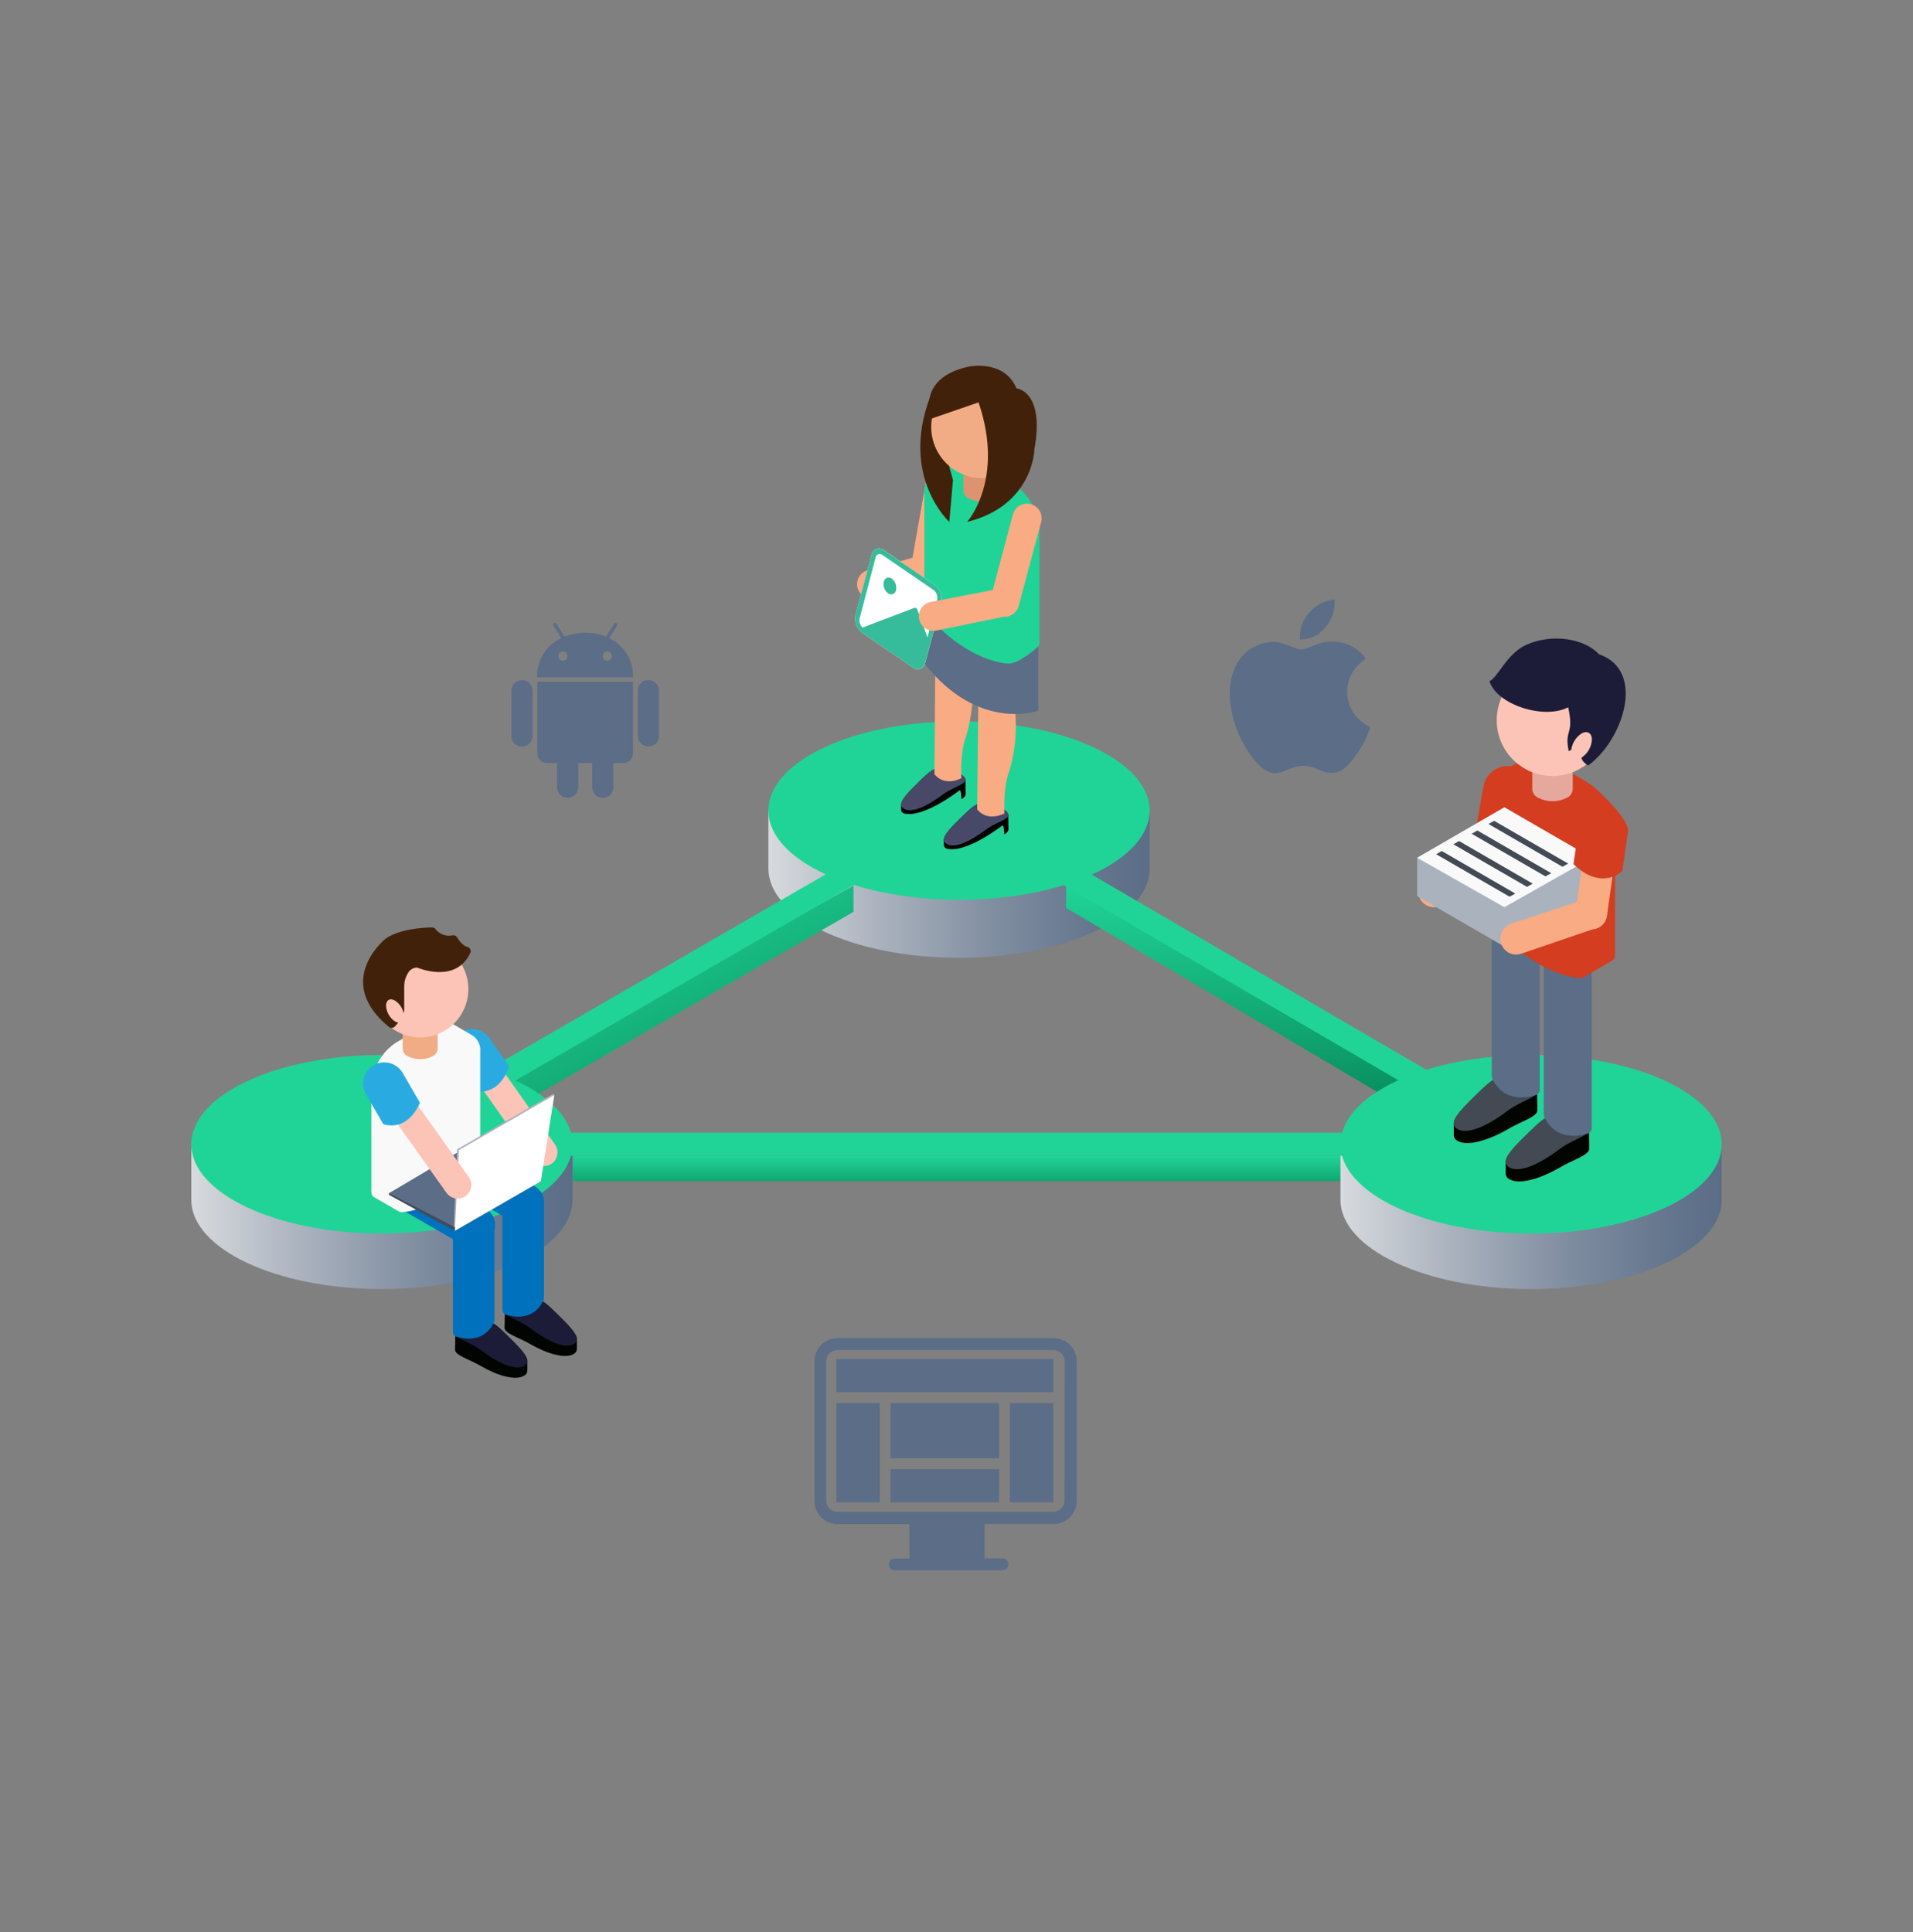<svg width="100" height="101" viewBox="0 0 100 101" fill="none" xmlns="http://www.w3.org/2000/svg">
<rect x="0" y="0" width="100" height="101" fill="#808080" stroke="none"/>
<path d="M29.929 61.748H70.146V60.425H29.929V61.748Z" fill="url(#paint0_linear)"/>
<path d="M10 62.72V59.661L29.928 59.821V62.724C29.928 65.301 25.467 67.389 19.964 67.389C14.462 67.389 10 65.296 10 62.72Z" fill="url(#paint1_linear)"/>
<path d="M40.168 45.403V42.345L60.095 42.505V45.408C60.095 47.985 55.634 50.072 50.132 50.072C44.629 50.072 40.168 47.98 40.168 45.403Z" fill="url(#paint2_linear)"/>
<path d="M70.072 62.72V59.661L90 59.821V62.724C90 65.301 85.539 67.389 80.036 67.389C74.533 67.389 70.072 65.296 70.072 62.72Z" fill="url(#paint3_linear)"/>
<path d="M80.036 61.837L55.728 47.463V46.294L80.036 60.425V61.837V61.837Z" fill="url(#paint4_linear)"/>
<path d="M44.617 47.668L20.24 61.749V59.876L44.617 46.294V47.668Z" fill="url(#paint5_linear)"/>
<path d="M80.036 60.425H19.963C19.831 60.425 19.702 60.381 19.597 60.3C19.492 60.219 19.417 60.105 19.383 59.977C19.349 59.849 19.357 59.713 19.408 59.591C19.458 59.468 19.548 59.365 19.662 59.298L49.83 41.852C49.922 41.798 50.026 41.77 50.133 41.77C50.239 41.77 50.344 41.798 50.436 41.852L80.34 59.298C80.455 59.365 80.545 59.468 80.595 59.591C80.633 59.683 80.648 59.783 80.639 59.882C80.629 59.981 80.595 60.076 80.54 60.158C80.484 60.241 80.409 60.309 80.321 60.355C80.233 60.402 80.135 60.426 80.036 60.425ZM22.218 59.216H77.799L50.132 43.073L22.218 59.216V59.216Z" fill="#20D497"/>
<path d="M19.964 64.485C25.467 64.485 29.928 62.396 29.928 59.82C29.928 57.243 25.467 55.155 19.964 55.155C14.46 55.155 10 57.243 10 59.82C10 62.396 14.461 64.485 19.964 64.485ZM80.036 64.485C85.539 64.485 90 62.396 90 59.82C90 57.243 85.539 55.155 80.036 55.155C74.533 55.155 70.072 57.243 70.072 59.82C70.072 62.396 74.533 64.485 80.036 64.485ZM50.132 47.038C55.635 47.038 60.095 44.95 60.095 42.373C60.095 39.797 55.635 37.709 50.132 37.709C44.628 37.709 40.168 39.797 40.168 42.373C40.168 44.95 44.629 47.038 50.131 47.038H50.132Z" fill="#20D497"/>
<path d="M77.879 46.535C78.041 46.564 78.209 46.543 78.359 46.476C78.51 46.409 78.638 46.298 78.725 46.158C78.783 46.066 78.823 45.962 78.841 45.854L79.446 42.473C79.475 42.31 79.454 42.142 79.388 41.991C79.321 41.84 79.211 41.712 79.071 41.624C78.931 41.535 78.769 41.49 78.603 41.495C78.438 41.499 78.278 41.553 78.143 41.649C78.054 41.712 77.977 41.792 77.919 41.885C77.861 41.978 77.822 42.082 77.804 42.191L77.199 45.571C77.18 45.679 77.182 45.789 77.206 45.896C77.23 46.003 77.275 46.104 77.338 46.194C77.401 46.283 77.482 46.36 77.574 46.418C77.667 46.477 77.77 46.516 77.879 46.535Z" fill="#F9AB83"/>
<path d="M77.185 43.13L77.552 41.087C77.616 40.756 77.808 40.463 78.085 40.272C78.363 40.081 78.705 40.007 79.037 40.066C79.368 40.131 79.66 40.323 79.851 40.601C80.042 40.879 80.116 41.221 80.057 41.553L79.69 43.596C79.69 43.596 78.62 44.59 77.185 43.13Z" fill="#D43D20"/>
<path d="M74.17 46.844C74.219 47.002 74.315 47.142 74.444 47.245C74.574 47.349 74.731 47.411 74.896 47.425C75.005 47.433 75.116 47.42 75.22 47.385L78.079 46.551C78.188 46.544 78.294 46.516 78.392 46.468C78.49 46.42 78.578 46.353 78.65 46.271C78.722 46.189 78.777 46.094 78.812 45.991C78.847 45.888 78.861 45.779 78.854 45.67C78.847 45.561 78.819 45.454 78.772 45.356C78.724 45.258 78.657 45.171 78.575 45.099C78.493 45.026 78.398 44.971 78.295 44.936C78.191 44.901 78.082 44.886 77.973 44.893L74.724 45.803C74.566 45.85 74.425 45.943 74.32 46.071C74.215 46.199 74.151 46.355 74.136 46.52C74.126 46.629 74.137 46.739 74.17 46.844V46.844Z" fill="#F9AB83"/>
<path d="M83.076 60.024C83.114 60.385 82.247 60.609 81.519 61.045C80.5 61.631 79.422 61.947 78.906 61.648C78.85 61.622 78.802 61.582 78.768 61.532C78.733 61.482 78.712 61.423 78.708 61.362V60.769C78.691 60.429 79.188 59.922 79.945 59.183C80.782 58.37 81.305 57.858 82.559 58.58C82.9 58.788 83.059 58.941 83.063 59.074L83.076 60.024Z" fill="#010400"/>
<path d="M79.945 59.166C78.925 60.15 78.385 60.732 78.905 61.032C79.425 61.331 80.458 60.878 81.519 60.075C82.45 59.37 83.807 59.285 82.559 58.563C81.311 57.842 80.781 58.352 79.945 59.166Z" fill="#434A54"/>
<path d="M80.755 58.451C80.715 58.373 80.695 58.286 80.697 58.199V49.53C80.697 48.982 81.261 48.533 81.951 48.533C82.63 48.533 83.205 48.982 83.205 49.53V58.961C83.205 59.029 83.183 59.096 83.143 59.15C83.103 59.205 83.046 59.245 82.981 59.265C82.501 59.407 81.359 59.615 80.755 58.451Z" fill="#5B6D87"/>
<path d="M80.363 58.019C80.401 58.38 79.534 58.604 78.807 59.04C77.787 59.626 76.709 59.942 76.192 59.643C76.137 59.617 76.089 59.577 76.054 59.527C76.02 59.477 75.999 59.418 75.995 59.357V58.764C75.978 58.424 76.474 57.916 77.233 57.178C78.069 56.364 78.593 55.853 79.847 56.575C80.186 56.783 80.346 56.936 80.35 57.069L80.363 58.019Z" fill="#010400"/>
<path d="M77.233 57.16C76.213 58.145 75.672 58.726 76.192 59.026C76.712 59.326 77.746 58.873 78.807 58.069C79.738 57.364 81.094 57.28 79.847 56.558C78.599 55.836 78.066 56.346 77.233 57.16Z" fill="#434A54"/>
<path d="M78.038 56.449C77.999 56.371 77.979 56.285 77.98 56.197V47.522C77.98 46.974 78.544 46.524 79.235 46.524C79.915 46.524 80.489 46.974 80.489 47.522V56.953C80.489 57.021 80.467 57.087 80.427 57.142C80.386 57.196 80.33 57.236 80.265 57.256C79.785 57.402 78.643 57.61 78.038 56.449Z" fill="#5B6D87"/>
<path d="M82.79 51.087C82.759 51.106 82.722 51.118 82.685 51.121C82.131 51.165 80.135 50.729 78.14 48.475C77.978 48.297 77.882 48.069 77.869 47.828V41.428C77.849 41.24 77.88 41.05 77.959 40.879C78.038 40.707 78.162 40.56 78.317 40.454L79.816 39.579C79.987 39.497 80.176 39.464 80.364 39.481C80.552 39.498 80.731 39.566 80.883 39.678L82.923 40.863C83.359 41.149 83.722 41.534 83.983 41.987C84.244 42.439 84.396 42.946 84.425 43.467V49.905C84.43 49.965 84.419 50.024 84.394 50.078C84.368 50.132 84.329 50.178 84.279 50.212L82.79 51.087Z" fill="#D43D20"/>
<path d="M82.213 41.268C82.206 41.362 82.173 41.453 82.118 41.53C82.064 41.608 81.989 41.669 81.903 41.707C81.671 41.825 81.415 41.887 81.155 41.887C80.895 41.887 80.639 41.825 80.408 41.707C80.321 41.669 80.247 41.608 80.192 41.53C80.138 41.453 80.106 41.362 80.099 41.268V39.875C80.106 39.781 80.138 39.69 80.192 39.613C80.247 39.536 80.321 39.475 80.408 39.436C80.639 39.319 80.895 39.257 81.155 39.257C81.415 39.257 81.671 39.319 81.903 39.436C81.989 39.475 82.064 39.536 82.118 39.613C82.173 39.69 82.206 39.781 82.213 39.875V41.268Z" fill="#E5A89C"/>
<path d="M81.152 40.57C81.534 40.57 81.914 40.494 82.267 40.347C82.621 40.2 82.942 39.985 83.213 39.714C83.483 39.443 83.698 39.121 83.844 38.768C83.99 38.414 84.065 38.035 84.065 37.652C84.065 36.878 83.759 36.137 83.212 35.59C82.666 35.042 81.925 34.735 81.152 34.734C80.378 34.735 79.637 35.042 79.091 35.59C78.545 36.137 78.238 36.878 78.239 37.652C78.238 38.425 78.545 39.166 79.091 39.714C79.637 40.261 80.378 40.569 81.152 40.569V40.57Z" fill="#FCC4B7"/>
<path fill-rule="evenodd" clip-rule="evenodd" d="M83.583 34.203C86.071 35.058 84.833 38.701 83.022 40.016C82.138 39.532 83.212 38.653 82.002 39.266C81.76 38.095 82.301 38.449 81.975 36.975C80.711 37.636 78.236 36.836 77.862 35.613C78.304 35.415 78.766 34.163 79.796 33.703C81.132 33.11 82.828 33.373 83.583 34.204V34.203Z" fill="#1C1C38"/>
<path d="M82.128 39.292C82.128 39.633 82.372 39.782 82.671 39.609C82.83 39.506 82.962 39.366 83.056 39.201C83.151 39.037 83.205 38.852 83.215 38.663C83.215 38.322 82.97 38.173 82.671 38.346C82.512 38.45 82.38 38.59 82.286 38.754C82.192 38.919 82.137 39.103 82.128 39.292Z" fill="#FCC4B7"/>
<path fill-rule="evenodd" clip-rule="evenodd" d="M83.202 46.848L78.64 49.486L74.081 46.848V44.843L78.64 42.204L83.202 44.843V46.848Z" fill="#AAB2BD"/>
<path fill-rule="evenodd" clip-rule="evenodd" d="M78.64 42.204L83.202 44.843L78.64 47.426L74.081 44.843L78.64 42.204Z" fill="#F9F9FA"/>
<path d="M83.063 48.578C83.171 48.594 83.281 48.588 83.386 48.561C83.492 48.534 83.591 48.486 83.678 48.421C83.765 48.355 83.839 48.273 83.894 48.179C83.95 48.085 83.986 47.981 84.001 47.873L84.487 44.468C84.518 44.251 84.461 44.029 84.329 43.853C84.198 43.677 84.001 43.56 83.784 43.529C83.676 43.513 83.566 43.519 83.46 43.546C83.355 43.573 83.255 43.621 83.168 43.686C83.081 43.752 83.008 43.834 82.952 43.928C82.897 44.022 82.861 44.125 82.845 44.233L82.359 47.638C82.343 47.746 82.349 47.856 82.376 47.962C82.403 48.067 82.451 48.167 82.516 48.254C82.581 48.341 82.663 48.415 82.757 48.47C82.851 48.526 82.955 48.563 83.063 48.578Z" fill="#F9AB83"/>
<path d="M82.253 45.173L82.549 43.103C82.647 42.405 82.519 40.952 83.229 41.06C83.229 41.06 85.197 42.763 85.099 43.474L84.803 45.544C84.803 45.544 83.719 46.597 82.253 45.173Z" fill="#D43D20"/>
<path d="M78.474 49.347C78.51 49.45 78.566 49.544 78.638 49.625C78.711 49.707 78.799 49.773 78.897 49.82C78.995 49.867 79.102 49.894 79.21 49.9C79.319 49.906 79.428 49.89 79.531 49.854L83.27 48.577C83.488 48.554 83.689 48.446 83.828 48.276C83.966 48.105 84.032 47.887 84.01 47.669C83.988 47.45 83.88 47.249 83.71 47.11C83.54 46.971 83.322 46.904 83.103 46.926L78.99 48.288C78.834 48.341 78.697 48.439 78.597 48.57C78.497 48.702 78.438 48.86 78.429 49.024C78.422 49.134 78.437 49.243 78.474 49.347Z" fill="#F9AB83"/>
<path fill-rule="evenodd" clip-rule="evenodd" d="M78.912 46.878L79.211 46.712L75.367 44.489L75.075 44.658L78.912 46.878ZM76.271 43.967L75.975 44.138L79.823 46.364L80.122 46.194L76.271 43.967ZM77.226 43.416L76.93 43.586L80.788 45.816L81.088 45.646L77.226 43.416V43.416ZM78.103 42.909L77.811 43.078L81.676 45.312L81.974 45.145L78.103 42.909Z" fill="#434A54"/>
<path d="M48.232 30.51C48.43 30.545 48.634 30.5 48.799 30.385C48.964 30.269 49.076 30.093 49.112 29.895L49.859 25.654C49.894 25.456 49.849 25.252 49.734 25.087C49.62 24.922 49.444 24.809 49.246 24.773C49.048 24.738 48.844 24.783 48.679 24.898C48.514 25.013 48.402 25.189 48.366 25.387L47.618 29.611C47.599 29.71 47.599 29.812 47.619 29.912C47.639 30.011 47.679 30.105 47.736 30.189C47.794 30.273 47.867 30.344 47.952 30.399C48.037 30.454 48.132 30.492 48.232 30.51Z" fill="#F9AB83"/>
<path d="M44.836 30.768C44.896 30.959 45.03 31.119 45.209 31.213C45.387 31.306 45.595 31.325 45.787 31.265L48.409 30.51C48.508 30.503 48.606 30.477 48.696 30.433C48.785 30.389 48.865 30.328 48.931 30.252C48.997 30.177 49.047 30.09 49.079 29.995C49.111 29.9 49.124 29.8 49.118 29.701C49.104 29.499 49.012 29.311 48.86 29.178C48.709 29.045 48.511 28.978 48.31 28.99L45.317 29.823C45.13 29.887 44.974 30.021 44.884 30.198C44.794 30.374 44.777 30.579 44.836 30.768V30.768Z" fill="#F9AB83"/>
<path d="M52.715 43.345C52.715 43.447 52.643 43.533 52.508 43.617C52.469 43.641 52.508 43.072 52.38 43.168C52.341 43.194 50.513 44.621 49.492 44.366C49.446 44.352 49.406 44.323 49.378 44.283C49.35 44.244 49.336 44.196 49.339 44.148V43.908C49.339 43.647 49.71 43.252 50.297 42.682C50.941 42.052 51.354 41.66 52.317 42.218C52.593 42.376 52.703 42.496 52.703 42.598L52.715 43.345H52.715Z" fill="#010400"/>
<path d="M50.3 42.683C49.522 43.444 49.103 43.881 49.495 44.124C49.887 44.367 50.692 44.007 51.515 43.387C52.233 42.844 53.283 42.788 52.32 42.218C51.356 41.649 50.943 42.053 50.3 42.683Z" fill="#484968"/>
<path d="M51.081 42.316L51.153 35.306L53.469 36.058L53.071 37.203C53.161 38.238 53.059 39.282 52.772 40.281C52.772 40.281 52.442 40.955 52.505 42.529C52.499 42.52 51.65 43.002 51.081 42.316Z" fill="#F9AB83"/>
<path d="M50.479 41.504C50.479 41.606 50.407 41.693 50.273 41.777C50.233 41.801 50.273 41.231 50.144 41.328C50.105 41.354 48.277 42.781 47.257 42.526C47.211 42.512 47.17 42.483 47.142 42.443C47.114 42.404 47.101 42.356 47.104 42.307V42.076C47.104 41.816 47.475 41.42 48.062 40.85C48.705 40.221 49.117 39.828 50.081 40.386C50.356 40.545 50.467 40.665 50.467 40.767L50.479 41.504Z" fill="#010400"/>
<path d="M48.061 40.839C47.283 41.6 46.864 42.038 47.256 42.281C47.648 42.523 48.453 42.164 49.276 41.543C49.994 41.001 51.045 40.944 50.081 40.374C49.118 39.805 48.707 40.213 48.061 40.839Z" fill="#484968"/>
<path d="M48.845 40.476L48.902 33.456L51.218 34.209L50.82 35.354C50.91 36.389 50.809 37.433 50.521 38.432C50.521 38.432 50.192 39.106 50.255 40.68C50.255 40.68 49.414 41.162 48.845 40.476Z" fill="#F9AB83"/>
<path d="M54.274 33.657V37.149C54.274 37.149 51.174 38.303 48.325 34.688L48.391 31.148L54.274 33.657Z" fill="#5B6D87"/>
<path d="M52.736 34.689C52.227 34.689 50.399 34.329 48.57 32.266C48.42 32.102 48.332 31.89 48.321 31.667V25.817C48.302 25.644 48.33 25.469 48.402 25.31C48.474 25.152 48.588 25.016 48.731 24.917L50.105 24.114C50.261 24.039 50.434 24.008 50.607 24.024C50.779 24.04 50.943 24.102 51.083 24.204L52.96 25.289C53.361 25.553 53.695 25.907 53.934 26.324C54.174 26.74 54.311 27.207 54.337 27.687V33.574C54.342 33.628 54.333 33.684 54.31 33.733C54.286 33.783 54.25 33.825 54.204 33.855C54.204 33.855 53.266 34.706 52.736 34.688V34.689Z" fill="#20D497"/>
<path d="M52.302 25.658C52.295 25.744 52.265 25.827 52.215 25.898C52.165 25.968 52.097 26.024 52.017 26.059C51.805 26.167 51.57 26.223 51.332 26.223C51.094 26.223 50.859 26.167 50.647 26.059C50.568 26.024 50.499 25.968 50.45 25.897C50.399 25.827 50.37 25.744 50.363 25.657V24.381C50.37 24.294 50.4 24.211 50.45 24.141C50.5 24.07 50.568 24.014 50.647 23.979C50.859 23.871 51.094 23.815 51.332 23.815C51.57 23.815 51.805 23.871 52.017 23.979C52.097 24.014 52.165 24.07 52.215 24.141C52.265 24.211 52.295 24.294 52.302 24.381V25.658Z" fill="#DD936F"/>
<path d="M52.224 23.846C52.224 24.163 52.449 24.292 52.723 24.145C52.869 24.051 52.99 23.923 53.077 23.773C53.163 23.622 53.213 23.453 53.223 23.28C53.223 22.962 52.998 22.833 52.723 22.98C52.578 23.075 52.457 23.203 52.37 23.353C52.283 23.504 52.233 23.673 52.224 23.846Z" fill="#F9AB83"/>
<path d="M49.623 27.285C49.623 27.285 47.041 24.934 48.618 20.753L49.816 25.094L49.624 27.285H49.623Z" fill="#42210B"/>
<path d="M51.348 24.997C51.698 24.997 52.046 24.927 52.37 24.793C52.694 24.659 52.988 24.462 53.236 24.213C53.484 23.965 53.68 23.67 53.814 23.346C53.948 23.022 54.017 22.675 54.017 22.324C54.017 21.973 53.949 21.625 53.815 21.301C53.681 20.977 53.484 20.682 53.236 20.434C52.988 20.186 52.694 19.989 52.37 19.854C52.046 19.72 51.699 19.65 51.348 19.65C50.997 19.65 50.649 19.72 50.325 19.854C50.001 19.989 49.707 20.186 49.459 20.434C49.211 20.682 49.015 20.977 48.881 21.301C48.747 21.625 48.678 21.973 48.678 22.324C48.678 22.675 48.747 23.022 48.881 23.346C49.015 23.67 49.212 23.965 49.459 24.213C49.707 24.462 50.002 24.659 50.325 24.793C50.65 24.927 50.997 24.997 51.348 24.997Z" fill="#F1AC85"/>
<path d="M50.555 27.285C50.555 27.285 52.538 25.094 51.153 21.035L48.681 21.887C48.681 21.887 47.831 19.788 50.626 19.168C50.626 19.168 52.491 18.764 53.137 20.305C53.137 20.305 54.633 20.427 54.068 23.511C54.08 23.511 53.998 26.434 50.554 27.285H50.555Z" fill="#42210B"/>
<path d="M48.875 30.588L46.206 28.759C46.152 28.715 46.087 28.685 46.018 28.673C45.949 28.662 45.878 28.669 45.812 28.694C45.747 28.719 45.689 28.761 45.645 28.816C45.602 28.87 45.573 28.936 45.563 29.005L44.716 32.17C44.681 32.336 44.694 32.509 44.754 32.668C44.813 32.827 44.916 32.966 45.051 33.069L47.72 34.898C47.774 34.942 47.839 34.972 47.908 34.983C47.977 34.995 48.048 34.988 48.114 34.963C48.179 34.938 48.237 34.896 48.281 34.841C48.325 34.786 48.353 34.721 48.364 34.652L49.211 31.487C49.245 31.321 49.232 31.148 49.173 30.989C49.113 30.83 49.01 30.691 48.875 30.588Z" fill="white"/>
<path d="M46.622 30.252C46.587 30.222 46.544 30.202 46.498 30.195C46.452 30.187 46.406 30.192 46.362 30.208C46.319 30.225 46.281 30.252 46.252 30.288C46.223 30.325 46.204 30.368 46.197 30.414C46.174 30.524 46.181 30.639 46.22 30.745C46.259 30.851 46.326 30.944 46.415 31.013C46.451 31.043 46.494 31.063 46.539 31.07C46.585 31.078 46.632 31.073 46.675 31.057C46.719 31.04 46.757 31.013 46.786 30.976C46.815 30.94 46.834 30.897 46.84 30.851C46.864 30.741 46.856 30.626 46.817 30.52C46.779 30.414 46.711 30.321 46.622 30.252ZM48.873 30.587L46.203 28.759C46.149 28.715 46.084 28.685 46.015 28.673C45.946 28.662 45.875 28.669 45.81 28.694C45.744 28.719 45.686 28.761 45.642 28.816C45.599 28.87 45.57 28.936 45.56 29.005L44.713 32.17C44.678 32.336 44.691 32.509 44.751 32.668C44.81 32.827 44.913 32.966 45.048 33.069L47.718 34.897C47.772 34.942 47.836 34.972 47.905 34.983C47.974 34.994 48.045 34.987 48.111 34.962C48.176 34.937 48.234 34.895 48.278 34.841C48.322 34.786 48.35 34.721 48.361 34.652L49.208 31.487C49.242 31.321 49.23 31.148 49.171 30.989C49.112 30.83 49.01 30.691 48.875 30.587H48.873ZM48.483 33.321L47.957 31.879C47.93 31.805 47.858 31.756 47.804 31.774L45.087 32.809C45.022 32.749 44.975 32.673 44.949 32.589C44.923 32.505 44.919 32.415 44.937 32.329L45.767 29.152C45.772 29.113 45.788 29.076 45.813 29.045C45.838 29.014 45.87 28.991 45.907 28.977C45.944 28.962 45.984 28.959 46.023 28.965C46.062 28.972 46.098 28.988 46.129 29.014L48.798 30.843C48.875 30.901 48.934 30.98 48.967 31.071C49 31.162 49.007 31.26 48.986 31.355L48.484 33.321H48.483Z" fill="#37BC9B"/>
<path d="M52.308 32.209C52.453 32.251 52.607 32.248 52.75 32.201C52.894 32.155 53.02 32.066 53.113 31.948C53.175 31.868 53.221 31.778 53.248 31.682L54.424 27.299C54.478 27.105 54.453 26.897 54.354 26.721C54.255 26.546 54.091 26.416 53.897 26.361C53.8 26.333 53.698 26.324 53.598 26.335C53.497 26.346 53.4 26.377 53.312 26.426C53.223 26.475 53.146 26.541 53.084 26.621C53.021 26.701 52.975 26.792 52.949 26.889L51.781 31.274C51.728 31.468 51.753 31.675 51.852 31.85C51.951 32.025 52.114 32.154 52.308 32.209Z" fill="#F9AB83"/>
<path d="M48.047 32.363C48.066 32.461 48.105 32.555 48.16 32.638C48.216 32.722 48.288 32.793 48.371 32.849C48.454 32.905 48.548 32.943 48.646 32.963C48.745 32.982 48.846 32.982 48.944 32.962L52.479 32.242C52.68 32.248 52.876 32.174 53.022 32.035C53.169 31.897 53.255 31.706 53.261 31.505C53.267 31.303 53.192 31.108 53.054 30.961C52.915 30.814 52.724 30.729 52.523 30.723L48.633 31.475C48.439 31.517 48.268 31.633 48.159 31.799C48.049 31.965 48.009 32.167 48.047 32.363Z" fill="#F9AB83"/>
<path d="M28.84 60.829C28.684 60.938 28.492 60.981 28.305 60.949C28.118 60.917 27.951 60.812 27.841 60.657L24.613 56.078C24.504 55.922 24.46 55.73 24.492 55.543C24.525 55.355 24.629 55.188 24.784 55.078C24.939 54.969 25.131 54.925 25.319 54.958C25.506 54.99 25.672 55.095 25.782 55.249L29.011 59.828C29.12 59.984 29.163 60.176 29.131 60.364C29.099 60.551 28.994 60.718 28.839 60.829H28.84Z" fill="#FCC4B7"/>
<path d="M26.619 55.745L25.577 54.269C25.451 54.088 25.273 53.948 25.067 53.869C24.86 53.789 24.635 53.773 24.419 53.822C24.277 53.855 24.141 53.915 24.022 54.001C23.84 54.127 23.701 54.306 23.621 54.512C23.542 54.719 23.526 54.944 23.576 55.16C23.609 55.304 23.67 55.438 23.754 55.558L24.796 57.035C24.796 57.035 26.028 57.415 26.619 55.745Z" fill="#29ABE2"/>
<path d="M22.974 61.611C23.016 61.674 23.072 61.727 23.139 61.763L26.912 63.925C27.321 64.162 27.9 63.925 28.199 63.411C28.509 62.895 28.404 62.275 27.994 62.041L23.64 59.549C23.59 59.522 23.534 59.511 23.478 59.518C23.423 59.525 23.37 59.548 23.329 59.586C23.012 59.888 22.361 60.655 22.974 61.611ZM20.476 62.885C20.518 62.948 20.575 63.001 20.642 63.037L24.414 65.199C24.824 65.436 25.403 65.199 25.701 64.685C26.012 64.168 25.906 63.549 25.496 63.315L21.142 60.822C21.093 60.796 21.037 60.785 20.981 60.792C20.925 60.799 20.873 60.823 20.831 60.86C20.514 61.168 19.864 61.95 20.476 62.885Z" fill="#0071BC"/>
<path d="M26.377 69.395C26.345 69.706 27.095 69.902 27.723 70.267C28.596 70.772 29.536 71.046 29.984 70.787C30.031 70.763 30.071 70.729 30.101 70.686C30.131 70.643 30.15 70.593 30.155 70.541V70.027C30.17 69.737 29.738 69.292 29.085 68.653C28.363 67.949 27.903 67.507 26.824 68.133C26.513 68.311 26.392 68.445 26.392 68.559L26.377 69.395Z" fill="#010400"/>
<path d="M29.081 68.65C29.956 69.5 30.432 70.005 29.984 70.263C29.536 70.522 28.64 70.133 27.723 69.438C26.917 68.815 25.742 68.753 26.825 68.13C27.907 67.507 28.361 67.946 29.082 68.65H29.081Z" fill="#1C1C38"/>
<path d="M28.385 68.033C28.419 67.966 28.436 67.891 28.435 67.815V62.762C28.435 62.289 27.946 61.9 27.35 61.9C26.752 61.9 26.264 62.289 26.264 62.762V68.472C26.264 68.531 26.283 68.587 26.318 68.634C26.352 68.681 26.401 68.716 26.457 68.734C26.873 68.859 27.862 69.039 28.385 68.033Z" fill="#0071BC"/>
<path d="M20.85 63.333C20.877 63.35 20.908 63.361 20.94 63.364C21.419 63.401 23.145 63.024 24.872 61.078C25.011 60.923 25.093 60.725 25.104 60.517V54.988C25.121 54.825 25.094 54.661 25.026 54.512C24.957 54.364 24.85 54.236 24.716 54.143L23.419 53.386C23.27 53.314 23.105 53.283 22.94 53.298C22.776 53.313 22.619 53.373 22.486 53.471L20.716 54.495C20.338 54.743 20.023 55.076 19.797 55.468C19.571 55.86 19.441 56.299 19.416 56.751V62.311C19.411 62.362 19.42 62.414 19.442 62.461C19.463 62.507 19.497 62.547 19.54 62.575L20.85 63.333Z" fill="#F9F9FA"/>
<path d="M23.789 70.538C23.757 70.85 24.507 71.046 25.135 71.41C25.996 71.918 26.948 72.19 27.396 71.918C27.443 71.895 27.483 71.861 27.513 71.818C27.543 71.775 27.562 71.725 27.568 71.673V71.171C27.583 70.881 27.151 70.436 26.497 69.797C25.776 69.093 25.315 68.651 24.236 69.277C23.926 69.455 23.804 69.588 23.804 69.704L23.788 70.538H23.789Z" fill="#010400"/>
<path d="M26.498 69.796C27.371 70.647 27.847 71.152 27.399 71.41C26.951 71.669 26.056 71.279 25.138 70.585C24.333 69.962 23.157 69.9 24.236 69.276C25.315 68.653 25.776 69.093 26.497 69.796H26.498Z" fill="#1C1C38"/>
<path d="M25.798 69.18C25.831 69.113 25.849 69.038 25.847 68.962V63.909C25.847 63.436 25.359 63.047 24.762 63.047C24.165 63.047 23.677 63.436 23.677 63.909V69.62C23.677 69.678 23.696 69.735 23.73 69.782C23.765 69.829 23.814 69.864 23.87 69.881C24.289 70.005 25.275 70.187 25.798 69.18Z" fill="#0071BC"/>
<path d="M21.048 54.838C21.054 54.92 21.082 54.998 21.129 55.065C21.176 55.132 21.241 55.185 21.316 55.218C21.516 55.32 21.738 55.373 21.962 55.373C22.187 55.373 22.409 55.32 22.609 55.218C22.684 55.185 22.748 55.132 22.796 55.065C22.843 54.998 22.871 54.92 22.876 54.838V53.633C22.87 53.552 22.842 53.473 22.795 53.406C22.748 53.339 22.684 53.287 22.609 53.253C22.409 53.152 22.187 53.099 21.962 53.099C21.738 53.099 21.516 53.152 21.316 53.253C21.241 53.286 21.176 53.339 21.129 53.406C21.082 53.473 21.054 53.551 21.048 53.633V54.838Z" fill="#F1AC85"/>
<path d="M21.963 54.233C22.631 54.233 23.273 53.967 23.745 53.493C24.217 53.02 24.483 52.379 24.482 51.711C24.483 51.379 24.418 51.051 24.291 50.745C24.165 50.439 23.979 50.161 23.745 49.927C23.511 49.692 23.234 49.506 22.928 49.379C22.622 49.252 22.294 49.187 21.963 49.187C21.632 49.187 21.304 49.252 20.998 49.379C20.692 49.506 20.414 49.692 20.18 49.927C19.947 50.161 19.761 50.439 19.635 50.745C19.508 51.051 19.443 51.379 19.444 51.711C19.443 52.042 19.508 52.37 19.635 52.675C19.761 52.981 19.947 53.26 20.181 53.494C20.415 53.728 20.692 53.914 20.998 54.041C21.304 54.168 21.632 54.233 21.963 54.234V54.233Z" fill="#FCC4B7"/>
<path d="M20.61 53.69C20.851 53.457 21.029 53.168 21.13 52.849C21.133 52.828 21.133 52.807 21.13 52.786V51.578C21.126 51.337 21.189 51.1 21.313 50.893C21.358 50.801 21.428 50.723 21.515 50.668C21.601 50.613 21.702 50.583 21.804 50.581C21.804 50.581 23.826 51.463 24.582 49.815C24.596 49.785 24.604 49.753 24.604 49.72C24.604 49.688 24.597 49.655 24.583 49.626C24.57 49.596 24.549 49.57 24.524 49.549C24.5 49.528 24.47 49.512 24.439 49.504C24.296 49.469 24.103 49.345 23.892 48.998C23.868 48.958 23.831 48.926 23.788 48.908C23.745 48.89 23.697 48.886 23.652 48.896C23.485 48.932 23.312 48.919 23.152 48.858C22.993 48.798 22.855 48.693 22.753 48.556C22.732 48.533 22.706 48.514 22.677 48.502C22.648 48.489 22.617 48.483 22.585 48.484C22.199 48.484 20.868 48.556 20.147 49.079C19.991 49.207 17.491 51.344 20.324 53.681C20.363 53.716 20.413 53.736 20.466 53.737C20.518 53.739 20.569 53.722 20.61 53.69V53.69Z" fill="#42210B"/>
<path d="M21.119 53.127C21.119 53.438 20.908 53.55 20.65 53.398C20.514 53.308 20.4 53.188 20.319 53.046C20.237 52.904 20.19 52.745 20.181 52.582C20.181 52.27 20.393 52.159 20.65 52.311C20.787 52.401 20.901 52.522 20.982 52.663C21.063 52.805 21.11 52.964 21.119 53.127Z" fill="#FCC4B7"/>
<path d="M28.27 61.757L23.779 64.346L20.333 62.464V62.383L24.93 59.829L28.27 61.757Z" fill="#434A54"/>
<path d="M28.27 61.57L23.779 64.159L20.333 62.383L24.93 59.645L28.27 61.57Z" fill="#5B6D87"/>
<path d="M28.211 61.694L28.976 57.246L28.917 57.184L23.894 60.084L23.726 64.13L23.779 64.159L28.211 61.694Z" fill="#AAB2BD"/>
<path d="M28.27 61.757L28.976 57.247L23.991 60.125L23.779 64.346L28.27 61.757Z" fill="white"/>
<path d="M24.339 62.526C24.184 62.636 23.992 62.679 23.805 62.648C23.619 62.617 23.452 62.512 23.341 62.358L20.088 57.791C19.978 57.636 19.935 57.444 19.966 57.257C19.997 57.07 20.102 56.903 20.256 56.792C20.41 56.682 20.602 56.638 20.79 56.67C20.977 56.701 21.144 56.805 21.254 56.96L24.501 61.526C24.611 61.681 24.655 61.872 24.625 62.059C24.595 62.247 24.492 62.414 24.339 62.526Z" fill="#FCC4B7"/>
<path d="M21.954 57.651L21.049 56.093C20.901 55.839 20.659 55.654 20.375 55.578C20.091 55.502 19.789 55.541 19.534 55.688C19.28 55.836 19.094 56.079 19.019 56.363C18.943 56.647 18.983 56.95 19.13 57.205L20.035 58.763C20.035 58.763 21.226 59.258 21.954 57.651Z" fill="#29ABE2"/>
<path d="M68.433 32.027C68.772 31.637 69.247 31.392 69.761 31.341C69.801 31.867 69.633 32.388 69.292 32.79C69.133 32.993 68.93 33.157 68.698 33.268C68.467 33.379 68.212 33.435 67.955 33.432C67.937 33.178 67.97 32.923 68.053 32.681C68.135 32.44 68.265 32.218 68.435 32.028L68.433 32.027ZM71.014 39.289C70.637 39.84 70.249 40.39 69.633 40.402C69.016 40.414 68.835 40.042 68.143 40.042C67.451 40.042 67.235 40.392 66.663 40.414C66.092 40.437 65.619 39.817 65.235 39.265C64.459 38.14 63.867 36.083 64.663 34.693C64.849 34.358 65.118 34.077 65.445 33.878C65.772 33.679 66.146 33.568 66.529 33.557C67.112 33.546 67.663 33.951 68.019 33.951C68.373 33.951 69.039 33.465 69.747 33.542C70.073 33.554 70.391 33.641 70.677 33.796C70.964 33.952 71.21 34.172 71.396 34.44C71.101 34.622 70.857 34.876 70.687 35.178C70.517 35.48 70.426 35.82 70.422 36.167C70.422 36.558 70.537 36.941 70.752 37.268C70.967 37.595 71.273 37.852 71.633 38.007C71.487 38.465 71.277 38.899 71.008 39.297L71.014 39.289ZM28.091 39.388C28.092 39.521 28.144 39.648 28.237 39.742C28.283 39.789 28.338 39.825 28.398 39.85C28.458 39.875 28.523 39.888 28.588 39.888H29.119V41.163C29.119 41.307 29.176 41.446 29.277 41.548C29.327 41.599 29.386 41.639 29.452 41.666C29.517 41.694 29.588 41.708 29.659 41.708H29.68C29.752 41.708 29.822 41.694 29.887 41.666C29.953 41.639 30.012 41.599 30.062 41.548C30.164 41.446 30.221 41.307 30.221 41.162V39.888H30.961V41.163C30.961 41.307 31.017 41.446 31.119 41.548C31.169 41.599 31.228 41.639 31.294 41.666C31.359 41.694 31.43 41.708 31.501 41.708H31.522C31.593 41.708 31.663 41.694 31.729 41.666C31.794 41.639 31.854 41.599 31.904 41.548C32.005 41.446 32.062 41.307 32.062 41.162V39.888H32.592C32.724 39.888 32.85 39.835 32.943 39.742C33.036 39.648 33.089 39.521 33.089 39.388V35.642H28.091V39.388ZM31.836 33.364L32.257 32.706C32.27 32.686 32.274 32.662 32.269 32.638C32.264 32.615 32.251 32.595 32.231 32.582C32.221 32.575 32.21 32.57 32.199 32.567C32.187 32.565 32.175 32.565 32.163 32.567C32.152 32.57 32.141 32.575 32.131 32.582C32.122 32.589 32.114 32.598 32.108 32.608L31.672 33.286C30.981 33.005 30.208 33.005 29.517 33.286L29.081 32.609C29.071 32.593 29.058 32.581 29.041 32.574C29.025 32.567 29.007 32.565 28.989 32.568C28.975 32.571 28.961 32.578 28.95 32.587C28.938 32.596 28.929 32.608 28.923 32.622C28.918 32.636 28.915 32.65 28.916 32.665C28.918 32.68 28.922 32.694 28.931 32.706L29.348 33.364C28.98 33.528 28.666 33.792 28.442 34.127C28.217 34.463 28.091 34.856 28.077 35.26V35.409H33.092V35.26C33.079 34.858 32.955 34.466 32.732 34.13C32.511 33.796 32.201 33.53 31.836 33.364ZM29.425 34.539C29.377 34.539 29.33 34.525 29.29 34.498C29.251 34.471 29.22 34.433 29.202 34.388C29.184 34.343 29.179 34.295 29.188 34.247C29.198 34.2 29.221 34.157 29.254 34.122C29.288 34.088 29.331 34.065 29.378 34.056C29.425 34.046 29.474 34.051 29.518 34.07C29.563 34.088 29.6 34.12 29.627 34.16C29.653 34.2 29.667 34.247 29.666 34.295C29.667 34.343 29.654 34.39 29.628 34.431C29.602 34.471 29.565 34.504 29.521 34.523C29.492 34.536 29.461 34.543 29.429 34.543L29.425 34.539ZM31.748 34.539C31.701 34.539 31.654 34.525 31.614 34.498C31.574 34.471 31.544 34.433 31.526 34.388C31.508 34.343 31.503 34.294 31.512 34.247C31.522 34.2 31.545 34.157 31.579 34.122C31.613 34.089 31.656 34.065 31.703 34.056C31.75 34.047 31.798 34.052 31.842 34.07C31.886 34.089 31.924 34.12 31.95 34.16C31.977 34.2 31.99 34.247 31.99 34.295C31.991 34.343 31.977 34.39 31.952 34.431C31.926 34.471 31.889 34.504 31.846 34.523C31.817 34.536 31.785 34.543 31.753 34.543L31.748 34.539ZM27.296 35.557H27.274C27.203 35.558 27.133 35.572 27.067 35.599C27.002 35.627 26.942 35.667 26.892 35.717C26.791 35.82 26.734 35.959 26.734 36.103V38.482C26.734 38.627 26.791 38.766 26.893 38.868C26.943 38.918 27.002 38.958 27.068 38.986C27.133 39.013 27.203 39.027 27.274 39.028H27.296C27.367 39.028 27.437 39.013 27.503 38.986C27.569 38.959 27.628 38.918 27.678 38.868C27.779 38.765 27.837 38.626 27.836 38.482V36.101C27.835 35.957 27.778 35.819 27.677 35.717C27.627 35.667 27.567 35.627 27.502 35.6C27.437 35.572 27.367 35.558 27.296 35.557ZM33.909 35.557H33.877C33.806 35.557 33.736 35.572 33.67 35.599C33.605 35.627 33.545 35.667 33.495 35.717C33.394 35.82 33.337 35.959 33.337 36.103V38.482C33.34 38.624 33.398 38.76 33.499 38.86C33.6 38.961 33.736 39.017 33.877 39.018H33.899C33.97 39.019 34.041 39.006 34.107 38.98C34.173 38.954 34.233 38.915 34.284 38.865C34.335 38.815 34.376 38.756 34.404 38.69C34.433 38.624 34.448 38.553 34.449 38.482V36.101C34.447 35.957 34.39 35.819 34.289 35.717C34.188 35.616 34.052 35.558 33.909 35.557ZM55.078 69.953H43.791C43.467 69.953 43.157 70.081 42.928 70.308C42.7 70.534 42.572 70.843 42.572 71.163V78.47C42.572 78.791 42.7 79.099 42.928 79.325C43.158 79.552 43.468 79.68 43.791 79.679H47.541V81.478H46.714C46.644 81.493 46.581 81.531 46.535 81.586C46.49 81.641 46.465 81.71 46.464 81.781C46.464 81.853 46.489 81.922 46.534 81.977C46.58 82.033 46.643 82.07 46.714 82.084H52.373C52.427 82.089 52.481 82.079 52.53 82.057C52.579 82.035 52.622 82 52.654 81.957C52.685 81.913 52.705 81.862 52.711 81.808C52.717 81.754 52.709 81.7 52.688 81.65C52.67 81.611 52.645 81.575 52.613 81.546C52.58 81.517 52.542 81.496 52.501 81.483C52.46 81.469 52.416 81.464 52.373 81.469H51.468V79.673H55.066C55.39 79.673 55.7 79.546 55.928 79.319C56.157 79.092 56.285 78.785 56.285 78.464V71.163C56.285 70.842 56.157 70.535 55.929 70.308C55.699 70.08 55.389 69.953 55.066 69.953H55.078ZM55.649 78.448C55.649 78.525 55.634 78.602 55.604 78.674C55.574 78.746 55.53 78.811 55.475 78.865C55.363 78.976 55.212 79.039 55.054 79.038H43.781C43.623 79.039 43.471 78.977 43.359 78.865C43.304 78.811 43.26 78.746 43.23 78.674C43.2 78.602 43.185 78.525 43.185 78.448V71.163C43.185 71.086 43.2 71.009 43.23 70.937C43.26 70.865 43.304 70.8 43.359 70.745C43.471 70.634 43.623 70.572 43.781 70.573H55.059C55.218 70.573 55.37 70.635 55.481 70.745C55.536 70.8 55.58 70.865 55.61 70.937C55.64 71.009 55.655 71.086 55.655 71.163L55.649 78.448Z" fill="#5B6D87"/>
<path d="M45.987 73.35H43.718V78.536H45.987V73.35ZM52.221 73.35H46.552V76.233H52.221V73.35ZM52.221 76.807H46.552V78.536H52.221V76.807ZM55.057 73.35H52.789V78.536H55.057V73.35ZM55.057 71.044H43.718V72.774H55.057V71.044Z" fill="#5B6D87"/>
<defs>
<linearGradient id="paint0_linear" x1="50.037" y1="60.425" x2="50.037" y2="63.28" gradientUnits="userSpaceOnUse">
<stop stop-color="#20D497"/>
<stop offset="1" stop-color="#007349"/>
</linearGradient>
<linearGradient id="paint1_linear" x1="10" y1="63.522" x2="29.928" y2="63.522" gradientUnits="userSpaceOnUse">
<stop stop-color="#D7DADE"/>
<stop offset="0.29" stop-color="#AAB2BE"/>
<stop offset="0.6" stop-color="#7F8DA0"/>
<stop offset="0.85" stop-color="#65768E"/>
<stop offset="1" stop-color="#5B6D87"/>
</linearGradient>
<linearGradient id="paint2_linear" x1="40.168" y1="46.207" x2="60.096" y2="46.207" gradientUnits="userSpaceOnUse">
<stop stop-color="#D7DADE"/>
<stop offset="0.29" stop-color="#AAB2BE"/>
<stop offset="0.6" stop-color="#7F8DA0"/>
<stop offset="0.85" stop-color="#65768E"/>
<stop offset="1" stop-color="#5B6D87"/>
</linearGradient>
<linearGradient id="paint3_linear" x1="70.072" y1="63.522" x2="90" y2="63.522" gradientUnits="userSpaceOnUse">
<stop stop-color="#D7DADE"/>
<stop offset="0.29" stop-color="#AAB2BE"/>
<stop offset="0.6" stop-color="#7F8DA0"/>
<stop offset="0.85" stop-color="#65768E"/>
<stop offset="1" stop-color="#5B6D87"/>
</linearGradient>
<linearGradient id="paint4_linear" x1="67.882" y1="46.294" x2="67.882" y2="61.837" gradientUnits="userSpaceOnUse">
<stop stop-color="#20D497"/>
<stop offset="1" stop-color="#007349"/>
</linearGradient>
<linearGradient id="paint5_linear" x1="32.428" y1="46.294" x2="40.816" y2="65.014" gradientUnits="userSpaceOnUse">
<stop stop-color="#20D497"/>
<stop offset="1" stop-color="#007349"/>
</linearGradient>
</defs>
</svg>
